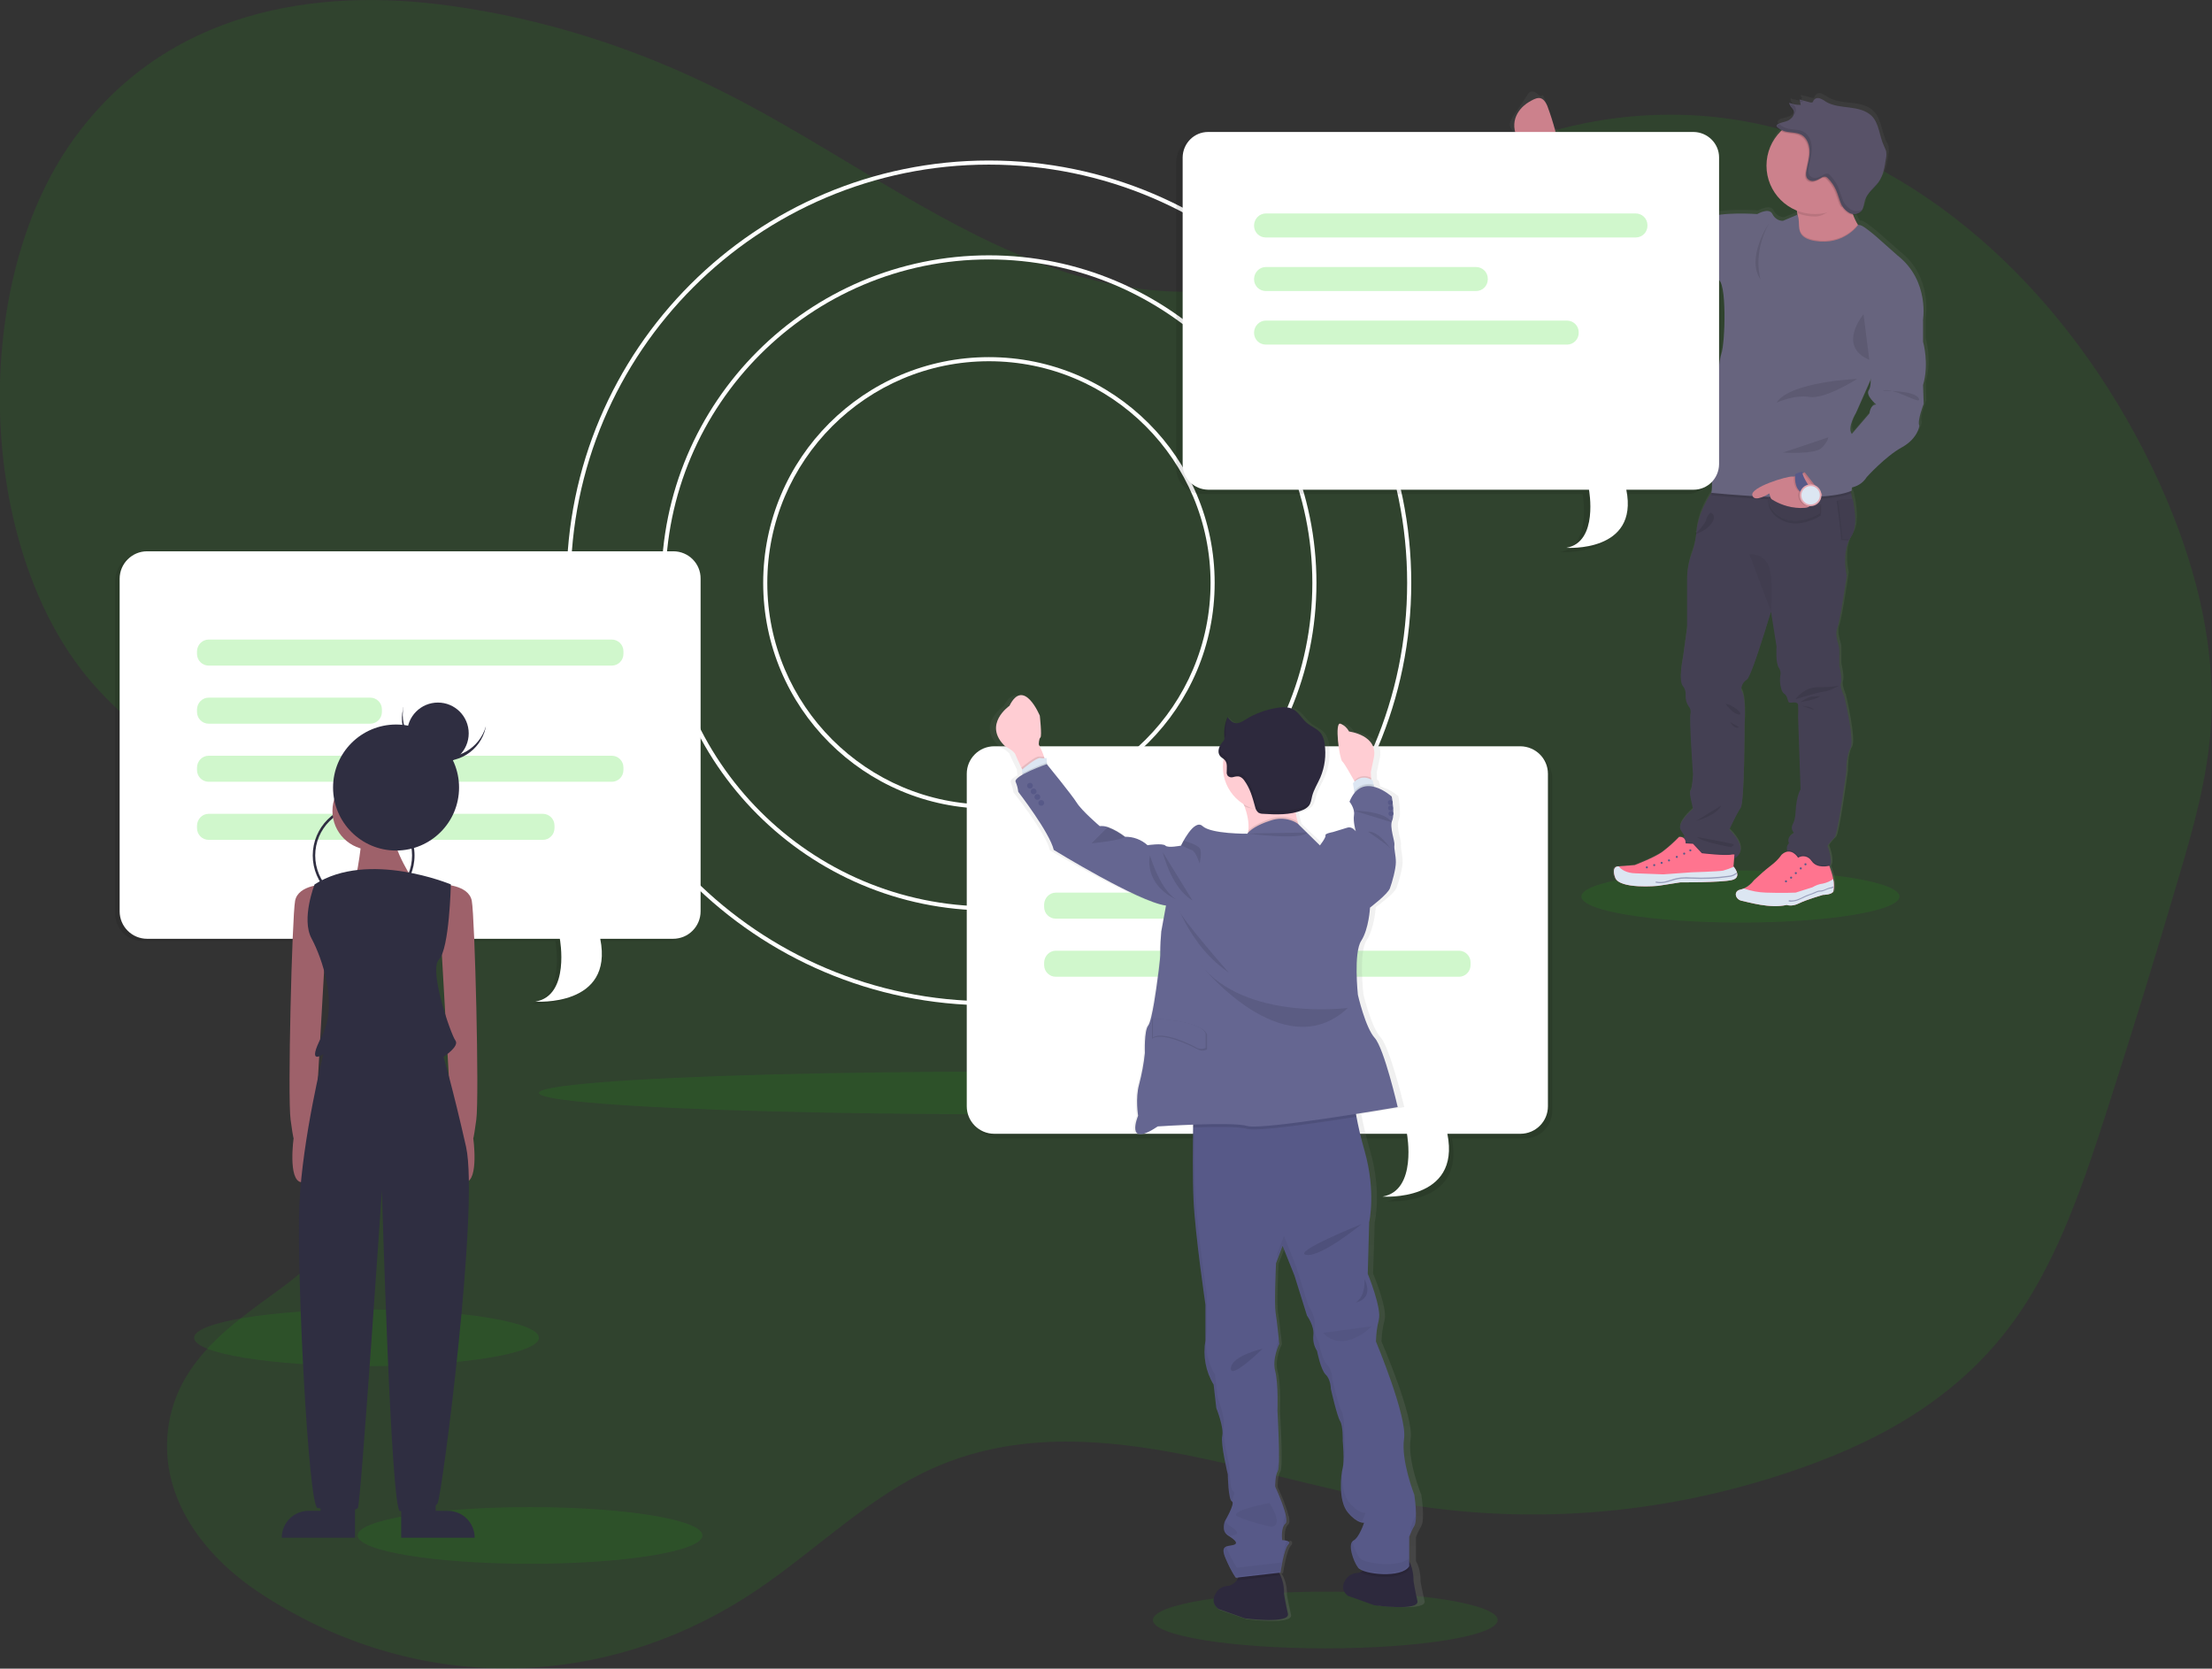 <?xml version="1.0" encoding="utf-8"?>
<!-- Generator: Adobe Illustrator 23.0.6, SVG Export Plug-In . SVG Version: 6.00 Build 0)  -->
<svg version="1.1" id="b163acb8-d7e3-44ae-95e8-546cddd31e63"
	 xmlns="http://www.w3.org/2000/svg" xmlns:xlink="http://www.w3.org/1999/xlink" x="0px" y="0px" viewBox="0 0 1077.9 813"
	 style="enable-background:new 0 0 1077.9 813;" xml:space="preserve">
<rect x="0" y="0" width="1077.9" height="813" fill="#333333" stroke="none"/>
<style type="text/css">
	.st0{opacity:0.1;fill:#14D900;enable-background:new    ;}
	.st1{fill:#FFFFFF;}
	.st2{opacity:0.1;}
	.st3{opacity:0.2;}
	.st4{fill:#14D900;}
	.st5{fill:url(#SVGID_1_);}
	.st6{fill:#CC818C;}
	.st7{fill:#444053;}
	.st8{opacity:0.1;enable-background:new    ;}
	.st9{opacity:5.000000e-02;enable-background:new    ;}
	.st10{fill:#FF748F;}
	.st11{fill:#575988;}
	.st12{fill:#DCE6F2;}
	.st13{opacity:0.5;fill:#575988;enable-background:new    ;}
	.st14{fill:#67647E;}
	.st15{fill:#585268;}
	.st16{fill:#E4AAB4;}
	.st17{fill:url(#SVGID_2_);}
	.st18{fill:#2D293D;}
	.st19{opacity:5.000000e-02;}
	.st20{fill:#FFCDD3;}
	.st21{fill:#656691;}
	.st22{fill:#2F2E41;}
	.st23{fill:#9E616A;}
</style>
<title>work chat</title>
<path class="st0" d="M663.8,111.3C617.5,150.6,557.6,148,505,127.6S404.2,70.8,352.9,45C310,23.3,264.9,9.1,219.3,2.8
	C154-6.3,81.1,4.8,35.6,68.2c-50.7,70.7-46.8,198.2,8,263c27.9,33,64.4,49.2,96.2,75s61.3,68.6,58.6,118.3
	c-2.5,46-31.7,81.4-61.9,103.5c-23.3,17.1-52.1,35.8-54.9,71.3c-2.7,34.3,21.4,61.2,44.5,76.5c75.3,49.9,168,49.4,243-1.3
	c26.7-18.1,51.3-42.1,79.3-56.2c73.7-37,154.8,0.2,232.8,13.9c66,11.5,133.7,5.5,198-17.5c38.6-13.8,77.4-35,104.5-74.4
	c19.6-28.4,31.8-64.3,43.2-99.8c12.2-37.8,23.9-76,35.2-114.4c6.8-23,13.4-46.5,15.2-71.2c3.2-44.7-10.2-88.9-28.3-126.6
	C1006,139,933.5,76,854.9,60s-161.7,15.2-222.6,83.6"/>
<ellipse class="st0" cx="489.6" cy="532.5" rx="227" ry="10.4"/>
<path class="st1" d="M481.9,489.8c-113.5,0-205.8-92.3-205.8-205.8S368.4,78.2,481.9,78.2S687.7,170.5,687.7,284
	S595.4,489.8,481.9,489.8z M481.9,80.2c-112.4,0-203.8,91.4-203.8,203.8s91.4,203.8,203.8,203.8S685.7,396.3,685.7,284
	S594.3,80.2,481.9,80.2z"/>
<path class="st1" d="M481.9,443.6c-88,0-159.6-71.6-159.6-159.6s71.6-159.6,159.6-159.6S641.5,196,641.5,284
	S569.9,443.6,481.9,443.6z M481.9,126.4c-86.9,0-157.6,70.7-157.6,157.6S395,441.6,481.9,441.6S639.5,370.9,639.5,284
	S568.8,126.4,481.9,126.4L481.9,126.4z"/>
<path class="st1" d="M481.9,394c-60.8,0-110-49.2-110-110s49.2-110,110-110s110,49.2,110,110C591.9,344.7,542.7,393.9,481.9,394z
	 M481.9,176c-59.6,0-108,48.4-108,108s48.4,108,108,108s108-48.4,108-108S541.6,176,481.9,176L481.9,176z"/>
<ellipse class="st0" cx="178.6" cy="651.8" rx="84" ry="13.8"/>
<g class="st2">
	<path d="M325.9,269.7H69.5c-7.4,0-13.4,6-13.4,13.4v162c0,7.4,6,13.4,13.4,13.4h201.1c0,0,5.2,27.7-11.9,30.6
		c0,0,38.3,2.8,31.6-30.6h35.5c7.4,0,13.4-6,13.4-13.4v-162C339.2,275.7,333.3,269.7,325.9,269.7z"/>
	<g class="st3">
		<path d="M99.5,312.7h196.4c3.1,0,5.7,2.5,5.7,5.7v1.3c0,3.1-2.5,5.7-5.7,5.7H99.5c-3.1,0-5.7-2.5-5.7-5.7v-1.3
			C93.8,315.3,96.4,312.7,99.5,312.7z"/>
		<path d="M99.5,369.3h196.4c3.1,0,5.7,2.5,5.7,5.7v1.3c0,3.1-2.5,5.7-5.7,5.7H99.5c-3.1,0-5.7-2.5-5.7-5.7V375
			C93.8,371.8,96.4,369.3,99.5,369.3z"/>
		<path d="M99.5,397.6h162.8c3.1,0,5.7,2.5,5.7,5.7v1.3c0,3.1-2.5,5.7-5.7,5.7H99.5c-3.1,0-5.7-2.5-5.7-5.7v-1.3
			C93.8,400.1,96.4,397.6,99.5,397.6z"/>
		<path d="M99.5,341h78.7c3.1,0,5.7,2.5,5.7,5.7v1.3c0,3.1-2.5,5.7-5.7,5.7H99.5c-3.1,0-5.7-2.5-5.7-5.7v-1.3
			C93.8,343.5,96.4,341,99.5,341z"/>
	</g>
</g>
<path class="st1" d="M328.1,268.6H71.7c-7.4,0-13.4,6-13.4,13.4v162c0,7.4,6,13.4,13.4,13.4h201.1c0,0,5.2,27.7-11.9,30.6
	c0,0,38.3,2.8,31.6-30.6H328c7.4,0,13.4-6,13.4-13.4V282C341.5,274.6,335.5,268.6,328.1,268.6z"/>
<g class="st3">
	<path class="st4" d="M101.7,311.6h196.4c3.1,0,5.7,2.5,5.7,5.7v1.3c0,3.1-2.5,5.7-5.7,5.7H101.7c-3.1,0-5.7-2.5-5.7-5.7v-1.3
		C96.1,314.1,98.6,311.6,101.7,311.6z"/>
	<path class="st4" d="M101.7,368.2h196.4c3.1,0,5.7,2.5,5.7,5.7v1.3c0,3.1-2.5,5.7-5.7,5.7H101.7c-3.1,0-5.7-2.5-5.7-5.7v-1.3
		C96.1,370.7,98.6,368.2,101.7,368.2z"/>
	<path class="st4" d="M101.7,396.5h162.8c3.1,0,5.7,2.5,5.7,5.7v1.3c0,3.1-2.5,5.7-5.7,5.7H101.7c-3.1,0-5.7-2.5-5.7-5.7v-1.3
		C96.1,399,98.6,396.5,101.7,396.5z"/>
	<path class="st4" d="M101.7,339.9h78.7c3.1,0,5.7,2.5,5.7,5.7v1.3c0,3.1-2.5,5.7-5.7,5.7h-78.7c-3.1,0-5.7-2.5-5.7-5.7v-1.3
		C96.1,342.4,98.6,339.9,101.7,339.9z"/>
</g>
<ellipse class="st0" cx="848.1" cy="436.8" rx="77.5" ry="12.7"/>
<linearGradient id="SVGID_1_" gradientUnits="userSpaceOnUse" x1="975.852" y1="70.673" x2="975.852" y2="-325.962" gradientTransform="matrix(1 0 0 1 -138.09 370.51)">
	<stop  offset="0" style="stop-color:#808080;stop-opacity:0.25"/>
	<stop  offset="0.54" style="stop-color:#808080;stop-opacity:0.12"/>
	<stop  offset="1" style="stop-color:#808080;stop-opacity:0.1"/>
</linearGradient>
<path class="st5" d="M938.4,186c3.2-10.6,0-21.3,0-21.3v-10c0,0,3.6-19.6-12.5-32.2l-10.7-9.4c0,0-6-5.1-7.7-5.5
	c-0.3-0.1-0.7-0.1-1-0.1l-0.3-0.2c-0.9-1.6-1.7-3.2-2.3-4.9c1.4,0.2,2.8-0.3,3.8-1.3c0.4-0.4,0.7-1,0.9-1.5l0,0
	c0.6-1.4,0.7-3.1,1.3-4.6c0.5-1.2,1.1-2.3,2-3.3c-0.1,0.2-0.2,0.4-0.3,0.5c1.5-1.9,3.5-3.5,4.9-5.5c0.3-0.4,0.5-0.8,0.8-1.2
	l-0.2,0.3c2-3.2,2.6-7,3.1-10.7c0.3-1.3,0.3-2.6,0.1-3.8c-0.3-0.8-0.6-1.7-1.1-2.4c-2.3-4.8-2.3-10.8-6-14.6c-2.8-2.9-7-3.8-11-4.2
	s-8.2-0.8-11.6-2.9c-1-0.7-2-1.3-3.1-1.7c-1.2-0.4-2.5,0.1-3.1,1.2c-0.1,0.3-0.2,0.6-0.4,0.8c-0.4,0.2-0.8,0.2-1.2,0.1l-5.3-1.4
	l0.1,0.3h-0.1l0.2,0.8c0.2,0,0.3,0,0.5,0.3l-0.8,1.3c-1.6,0-3.3-0.4-4.8-1c0,0.1,0,0.2,0,0.3h-0.1c-0.1,1.5,1.6,2.5,2.1,3.9
	c0.2,0.6,0.2,1.3,0,1.9c-0.2,0.6-0.6,1.1-1,1.5c-1.9,1.9-4.3,1.5-6.5,2.7c-0.4,0.2-0.7,0.5-0.8,0.9c-0.1,0.1-0.1,0.3-0.1,0.5
	c0.1,0.2,0.2,0.4,0.4,0.6c0.6,0.5,1.3,0.9,2.1,1.3l-0.6,0.6c-9.2,9.4-9.1,24.4,0.3,33.6c2.3,2.2,4.9,4,7.9,5.1
	c0.1,0.4,0.1,0.8,0.2,1.3v0.1l0.1,0.6l-7.2,3c-2.2,0-4.2-1.3-5.1-3.3c-1.7-3.4-7.5,0-7.5,0s-17.9-1.4-24.6,1.9
	c0,0-10.7-4.5-12.2-4.8s-3.8-1.5-4.8-1.2s-2.4-2-3.2-1.8s-1-1.5-3.5-2.1s-3.3,0.1-6-2.6s-24.7-13.3-24.7-13.3l-9.9-8.1l-10.5-8.4
	l-0.2,0.3c-0.1-0.3-0.1-0.5-0.2-0.8c-1-4.2-2.3-8.3-3.9-12.3c-0.7-1.6-1-3.7-1.9-2.6c-0.6,0.7-1.5-0.8-3-1.7
	c-1.1-0.8-2.7-0.5-3.5,0.6c-0.1,0.1-0.2,0.3-0.3,0.5l0,0c-8.2,12.9-11.2,13.8-6.4,18.5c4.2,4.2,7,7.9,10.5,9l0.4,0.1
	c-0.1,0-0.2,0-0.2,0l20,23.9c0,0,14.5,12.6,24.4,16.6s9.2,5.2,9.2,5.2s30.1,15.3,34.8,15s3.8,31.3,1.8,36.4s-5.1,41.9-5.1,41.9
	s-3,7.8,0.2,13.2c0,0,0.7,10.3,0.1,12.8c-2.8,4.2-6.7,11.4-7.3,18.8c0,0.4-0.1,0.8-0.1,1.1c-0.2,0.2-0.4,0.4-0.7,0.6
	c0,0,0.3-0.1,0.7-0.2c-0.3,3.1-1,6.1-2,9c-1.6,4.1-2.4,8.6-2.5,13v23.8l-2,14.7c0,0-2.4,11.2,0,13.8c1,1.3,1.5,2.9,1.3,4.6
	c-0.1,1.9,0.4,3.8,1.5,5.4c0.8,0.9,1.2,2.2,1,3.4c-0.8,2.6,1.2,30.1,1.2,30.1s-0.6,7.6-1.4,8s1.3,8.7,1.3,8.7s-8.1,6.8-6.1,10.4
	l2.1,3.2l-0.5,0.5l-0.3,0.3c-0.6-0.4-1.4-0.5-2.1-0.4c-2.6,2.6-5.3,5.1-8.2,7.3c-3.7,2.6-13.7,6.5-13.7,6.5l-7.9,0.6h-0.2
	c0,0-3.8-0.4-1.7,5.5s21,4,21,4l11-1.7c0,0,19.7,0.1,25.3-1.1c2.4-0.5,2.9-1.8,2.8-3.1l0,0l-0.1-0.1c-0.3-1.2-0.8-2.3-1.6-3.3
	c0-0.1-0.1-0.1-0.1-0.2l0.4-4c8.3-4.8-2.4-14.3-2.4-14.3s3.7-8,5.5-10.6s1.9-40.7,1.9-40.7s1-13.8-1.6-17c-0.1-2.1,1-4.1,2.8-5.2
	c1.9-1.3,7.5-18.8,11.9-33.3l2.8,17.1c0,0-0.6,8.2,1.2,10.6c0.7,0.9,0.9,2.1,0.7,3.2c-0.4,2.3-0.3,4.7,0.4,6.9
	c0.2,1,0.7,1.8,1.5,2.5c1.6,0.8,1.7,3.6,2.3,4.3s4.3-0.9,4.5,1.3c0.1,1.9,0.1,3.9,0,5.8l1.2,35.5c0,0-2,3-2.4,10.8
	c-0.2,3.4-0.8,5.3-1.5,6.4c-0.7,1.2-0.6,2.7,0.3,3.8l0.3,0.4l-1.5,1.1c-1.2,0.9-1.6,2.6-0.9,4c-1,0.9-1.3,2.2-0.9,3.5
	c0.1,0.2,0.2,0.4,0.3,0.6c-1.1,0.2-2.2,0.7-3,1.5c-1.5,2-3.3,3.8-5.3,5.3c-3,2.3-5.8,4.7-8.5,7.2c-1.3,1.7-3,3.1-4.9,4
	c-0.5,0.2-1,0.3-1.5,0.4c-4,0.8-2.7,5,0.5,5.6s13.9,3.9,22.2,2c0,0,2.5,1,6.1-0.8s11.8-4,11.8-4s4.5,0,5.1-1.8
	c0.2-0.6,0.2-1.2,0.3-1.8l0.1-0.1l-0.1-0.1c0-1.3-0.1-2.7-0.3-4c-0.1-0.7-0.2-1.3-0.4-1.8c-0.4-1.5-1.1-3.4-1.4-4.3
	c0.1-0.1,0.1-0.1,0.1-0.2c1.7-2.9-1.1-10-1.1-10c0.9-1.5,2.1-2.8,3.4-4c1.6-1.2,5.8-32.3,5.8-32.3s-0.2-8,2-11.6s-3-25.4-3-25.4
	s-2.2-5-1.4-6.8s-0.8-8.4-0.8-8.4v-7.9c0-0.9-0.2-1.9-0.5-2.8c-0.6-1.9-1.5-5.4-0.5-8c1.4-3.6,4.6-25.8,4.6-25.8s-2.5-9.8,1.2-17.5
	c0.3-0.6,0.6-1.2,1-1.8c2.7-4.3,1.9-11.9,0.6-18c-0.2-1-0.4-1.9-0.7-2.7c-0.1-0.4-0.2-0.7-0.3-1.1l0.4-0.2c0,0,0-0.6,0.1-1.6
	c3-0.6,5.6-2.4,7.3-5c0,0,9.2-10.3,17.3-14.7s8.7-10.6,8.7-10.6c-1.2-2.1,2.2-10.6,2.2-10.6L938.4,186z M911.9,199.8l-8.7,10.1
	c0,0,0,0,0-0.1c-2.3-3.1,2.1-10.2,2.1-10.2l7.2-16.1c-0.1,2.1-0.3,3.9-0.9,4.8c-2,2.7,3.6,7.2,3.6,7.2
	C912.2,195.4,911.9,199.8,911.9,199.8L911.9,199.8z"/>
<path class="st6" d="M758.7,67.5l-4.7,9.2c-1.5-0.1-3-0.4-4.4-0.9c-4.6-1.4-8.4-4.7-10.4-9c-4.2-9.4,2.8-15.4,6-17.2s6.3-3.8,8.8,2
	c1.5,4,2.8,8.1,3.9,12.2C758.3,66,758.7,67.5,758.7,67.5z"/>
<path class="st6" d="M909.6,115.5l-7.6,11.3c0,0-35.9,17.1-29-3c3-8.9,3.4-15.3,2.8-19.8v-0.1c-0.7-5.6-2.8-8-2.8-8
	s35-17.9,29.8-5.6c-1.1,2.5-1.5,5.3-1.2,8.1c0.4,4,1.7,7.8,3.8,11.2C906.5,111.6,908,113.6,909.6,115.5z"/>
<path class="st7" d="M898.7,339.3c0,0,5.2,21.6,3,25.2s-2,11.5-2,11.5s-4.2,31-5.8,32.1c-1.3,1.2-2.4,2.5-3.4,4c0,0,2.8,7,1.1,9.9
	c-0.3,0.4-0.7,0.8-1.1,1c-2.7,1.1-12.5-3.9-18.1-6.9c-0.7-0.4-1.2-1-1.5-1.8c-0.4-1.2-0.1-2.6,0.9-3.4c-0.7-1.4-0.3-3,0.9-4l1.5-1.1
	l-0.3-0.4c-0.9-1.1-1-2.6-0.3-3.8c0.6-1.1,1.3-3,1.4-6.3c0.4-7.7,2.4-10.7,2.4-10.7l-1.2-35.3c0.1-1.9,0.1-3.8,0-5.8
	c-0.2-2.2-3.9-0.7-4.5-1.3s-0.7-3.4-2.3-4.2c-0.7-0.6-1.2-1.5-1.4-2.4c-0.7-2.2-0.8-4.6-0.4-6.9c0.2-1.1-0.1-2.3-0.7-3.2
	c-1.8-2.4-1.2-10.5-1.2-10.5l-2.7-17c-4.4,14.4-9.9,31.8-11.7,33.1c-1.8,1.1-2.9,3.1-2.8,5.2c2.6,3.2,1.6,16.9,1.6,16.9
	s0,37.9-1.9,40.5s-5.5,10.5-5.5,10.5s10.6,9.5,2.3,14.2h-0.1c-8.5,4.8-26.2-8.5-26.2-8.5l1.8-1.8l0.5-0.5l-2-3.2
	c-2-3.6,6-10.3,6-10.3s-2.1-8.3-1.3-8.7s1.3-7.9,1.3-7.9s-2-27.4-1.2-29.9c0.2-1.2-0.1-2.5-0.9-3.4c-1.1-1.6-1.6-3.4-1.5-5.3
	c0.2-1.6-0.3-3.3-1.3-4.6c-2.4-2.6,0-13.7,0-13.7l2-14.7v-23.4c0-4.5,0.8-8.9,2.4-13.1c1.2-3.4,1.9-7,2.2-10.6
	c0.7-7.5,4.7-14.8,7.4-19c1.4-2.2,2.5-3.5,2.5-3.5l63.5-2.5c0,0,1,2.8,2,6.8c0.2,0.9,0.4,1.8,0.6,2.7c1.3,6.1,2.1,13.7-0.6,17.9
	c-0.4,0.6-0.7,1.2-1,1.8c-3.6,7.7-1.2,17.4-1.2,17.4s-3.2,22-4.6,25.6c-1,2.5-0.1,6.1,0.5,7.9c0.3,0.9,0.4,1.8,0.5,2.7v7.8
	c0,0,1.6,6.5,0.8,8.3S898.7,339.3,898.7,339.3z"/>
<path class="st8" d="M901.7,261.5c-0.4,0.6-0.7,1.2-1,1.8l-3.6-0.2c0.3-1.8-2.1-19.1-2.1-19.1l7.2-0.4
	C903.5,249.7,904.3,257.3,901.7,261.5z"/>
<path class="st7" d="M902.3,261c-0.4,0.6-0.7,1.2-1,1.8l-3.6-0.2c0.3-1.8-2.1-19.1-2.1-19.1l7.2-0.4
	C904.1,249.2,904.9,256.7,902.3,261z"/>
<path class="st9" d="M902.3,261c-0.4,0.6-0.7,1.2-1,1.8l-3.6-0.2c0.3-1.8-2.1-19.1-2.1-19.1l7.2-0.4
	C904.1,249.2,904.9,256.7,902.3,261z"/>
<path class="st8" d="M891.7,422c-0.3,0.4-0.7,0.8-1.1,1c-2.7,1.1-12.5-3.9-18.1-6.9c-0.7-0.4-1.2-1-1.5-1.8c3.2-0.6,5.3,3,5.3,3
	c2.2-1.4,5.1-0.7,6.5,1.5c0,0,0,0.1,0.1,0.1c2.7,4,8.6,2.3,8.6,2.3S891.6,421.5,891.7,422z"/>
<path class="st10" d="M893.4,434.2c-0.6,1.8-5.1,1.8-5.1,1.8s-8,2.3-11.6,4.1s-6,0.8-6,0.8c-8.2,1.9-18.7-1.4-21.9-2
	s-4.4-4.8-0.5-5.5c0.5-0.1,1-0.3,1.5-0.5c2-0.9,3.6-2.3,4.9-4c2.7-2.5,5.4-5,8.3-7.2c2-1.5,3.8-3.3,5.2-5.3c4.7-4.1,8,1.5,8,1.5
	c2.2-1.4,5.1-0.7,6.5,1.5c0,0,0,0.1,0.1,0.1c2.7,4,8.6,2.3,8.6,2.3s1,2.7,1.5,4.6c0.1,0.5,0.3,1.1,0.4,1.8
	C893.8,430.2,893.8,432.2,893.4,434.2z"/>
<circle class="st11" cx="879.8" cy="421.1" r="0.5"/>
<circle class="st11" cx="875.1" cy="425.4" r="0.5"/>
<circle class="st11" cx="870.3" cy="429.4" r="0.5"/>
<circle class="st11" cx="872.8" cy="427.6" r="0.5"/>
<circle class="st11" cx="877.5" cy="423.1" r="0.5"/>
<path class="st12" d="M893.4,434.2c-0.6,1.8-5.1,1.8-5.1,1.8s-8,2.3-11.6,4.1s-6,0.8-6,0.8c-8.2,1.9-18.7-1.4-21.9-2
	s-4.4-4.8-0.5-5.5c0.5-0.1,1-0.3,1.5-0.5c3.5,1.2,7.1,1.9,10.7,2c8.1,0.3,14.5,0,14.5,0l8.2-2.6c1.5-0.9,3.3-1.6,5.1-1.8
	c1.8-0.4,3.5-1.1,5-2.2C893.7,430.2,893.7,432.2,893.4,434.2z"/>
<path class="st13" d="M873,439.3c-0.5,0-0.9,0-1.4-0.1l0.1-0.6c1.7,0.3,3.4,0,4.9-0.7c0.7-0.3,1.5-0.6,2.2-1s1.7-0.8,2.6-1.1
	l0.8-0.3c0.5-0.1,0.9-0.3,1.3-0.5c0.3-0.1,0.5-0.2,0.7-0.3c0.6-0.3,1.2-0.5,1.8-0.7c0.3-0.1,0.7-0.1,1-0.1s0.6-0.1,0.9-0.1
	c0.6-0.1,1.2-0.4,1.7-0.6c0.6-0.3,1.2-0.5,1.8-0.7l0.4-0.1c0.5,0,0.9-0.2,1.3-0.5l0.4,0.4c-0.5,0.4-1,0.6-1.6,0.6l-0.4,0.1
	c-0.6,0.1-1.2,0.4-1.7,0.6c-0.6,0.3-1.2,0.5-1.8,0.7c-0.3,0.1-0.7,0.1-1,0.1s-0.6,0.1-0.9,0.1c-0.6,0.2-1.2,0.4-1.7,0.7l-0.8,0.3
	c-0.5,0.2-0.9,0.4-1.4,0.5l-0.8,0.3c-0.9,0.3-1.7,0.7-2.5,1.1s-1.5,0.7-2.2,1C875.7,438.9,874.4,439.2,873,439.3z"/>
<path class="st8" d="M874.9,340.7c0,0,4.1-6,11.2-5.9s10.1-0.8,10.1-0.8s-4.5,2.7-7.6,3S874.9,340.7,874.9,340.7z"/>
<path class="st8" d="M877.3,342.1c0,0,3.7-2.6,5.8-2.7s4-0.3,4-0.3c-1,0.7-2.1,1.2-3.3,1.6C882.1,341.2,877.3,342.1,877.3,342.1z"/>
<path class="st8" d="M878.1,343.9c0,0,5.6,0.5,5.7,1.9"/>
<path class="st8" d="M825.9,260.3c0.3,0,5.3-5.2,5.6-7.3c0.3-1.3,1.1-2.5,2.2-3.2c0,0,3.2,1.3,0.3,5.2
	C831.2,259,825.9,260.3,825.9,260.3z"/>
<path class="st8" d="M902.8,90.2c-1.1,2.7-2.2,2.9-1.9,5.5c-1.3,1.4-2.9,2.6-4.5,3.6c-3.5,2.1-7.4,6.2-11.8,6.2
	c-3,0-5.9-0.5-8.6-1.6c-0.7-5.6-2.8-8-2.8-8S907.9,77.9,902.8,90.2z"/>
<path class="st6" d="M908.1,80.7c0,13.1-10.6,23.6-23.7,23.6c-13.1,0-23.6-10.6-23.6-23.6S871.4,57,884.5,57
	C897.5,57,908.1,67.6,908.1,80.7C908.1,80.6,908.1,80.7,908.1,80.7z"/>
<path class="st8" d="M909.6,115.5l-7.6,11.3c0,0-35.9,17.1-29-3c3-8.9,3.4-15.3,2.8-19.8h0.1c0.4,1.5,0.7,3,0.7,4.6
	c0.1,3.1,0.2,7,7.8,8.3c12.8,2.1,19.6-5.8,20.8-7.4C906.5,111.6,908,113.6,909.6,115.5z"/>
<path class="st8" d="M758.7,67.5l-4.7,9.2c-1.5-0.1-3-0.4-4.4-0.9l-0.4-0.5c1.9,0.7,8.5-11.6,8.5-11.6l0.2,0.2
	C758.3,66,758.7,67.5,758.7,67.5z"/>
<path class="st8" d="M902.2,240.3c-15.3,6.6-68.3,1-68.3,1c0.2-0.6,0.3-1.1,0.3-1.7c1.4-2.2,2.5-3.5,2.5-3.5l63.5-2.5
	C900.1,233.6,901.2,236.4,902.2,240.3z"/>
<path class="st14" d="M875.9,104.6l-7.1,3c-2.2,0-4.1-1.3-5.1-3.3c-1.6-3.4-7.4,0-7.4,0s-17.7-1.3-24.3,1.9c0,0-10.6-4.5-12-4.8
	s-3.7-1.5-4.8-1.2s-2.4-1.9-3.1-1.8s-1-1.5-3.4-2.1s-3.3,0.1-6-2.5s-24.4-13.2-24.4-13.2l-9.8-8l-10.4-8.3c0,0-6.5,12.3-8.5,11.6
	l19.8,23.8c0,0,14.3,12.5,24.1,16.5s9.1,5.2,9.1,5.2s29.8,15.2,34.4,14.9s3.7,31.1,1.8,36.2s-5,41.6-5,41.6s-3,7.7,0.1,13.1
	c0,0,0.8,11,0,12.9c0,0,53.3,5.7,68.4-1c0,0,2.2-24.7,0-27.8s2.1-10.1,2.1-10.1l9.4-21.3l23.2-23.4c0,0,3.6-19.5-12.3-32l-10.6-9.4
	c0,0-5.9-5.1-7.6-5.4s-1.1,0-1.1,0s-6.9,10-21,7.7c-7.7-1.3-7.7-5.2-7.8-8.3C876.6,107.6,876.4,106,875.9,104.6z"/>
<path class="st8" d="M905,184.6c0,0-32.7,1.3-39.3,11.6c0,0,8.5-4,16.1-2.8S905,184.6,905,184.6z"/>
<path class="st8" d="M868.8,220.5c0,0,15.5,1,18.8-2.2s3.3-5.2,3.3-5.2L868.8,220.5z"/>
<path class="st8" d="M908.1,153.1c0,0-13.1,15.5,2.8,22.2L908.1,153.1z"/>
<path class="st8" d="M830.6,123.2c0,0,4.8,9.7,7.1,10.4L830.6,123.2z"/>
<path class="st8" d="M814.5,119c0,0,11.9,10.7,14.1,11.8C828.7,130.8,816.3,119,814.5,119z"/>
<path class="st8" d="M862,108.8c0,0-11.5,17.1-4,27.5C857.9,136.3,853.8,123.9,862,108.8z"/>
<path class="st6" d="M890.9,238.3l-3.5,3.3l-0.5,0.5l-4,3.8c-0.3,0.2-0.6,0.4-0.9,0.6c-16.5,11.8-19.8-6.1-19.8-6.1
	s-7.3,4.8-8.3,0.9s17-9.4,19.6-9.1c0.2,0,0.5,0,0.7,0c1.3-0.2,2.6-0.7,3.7-1.3c0.3-0.1,0.5-0.3,0.8-0.4c0.9-0.5,1.8-1.1,2.7-1.7
	L890.9,238.3z"/>
<path class="st8" d="M908.7,80.7c0,8.3-4.4,16.1-11.6,20.3c-0.3-0.6-0.6-1.1-0.9-1.7c-0.8-2-1.4-4.1-2.2-6.1c-1-2.2-2.3-4.1-4-5.8
	c-0.3-0.3-0.6-0.6-1-0.7c-0.8-0.1-1.6,0.1-2.2,0.6c-1,0.7-2.1,1.2-3.3,1.4c-1.2,0.3-2.5-0.1-3.3-1c-0.9-1.1-0.8-2.7-0.5-4.1
	c0.6-3.1,1.5-6.1,1.5-9.2s-1.2-6.5-3.9-8.1c-2.4-1.4-5.4-1-8-1.8c-0.4-0.1-0.8-0.3-1.2-0.4c9.1-9.4,24.1-9.5,33.5-0.4
	C906.2,68.2,908.7,74.3,908.7,80.7L908.7,80.7z"/>
<path class="st15" d="M866.5,60.4c-0.4,0.2-0.9,0.6-0.8,1.1c0.1,0.2,0.2,0.4,0.4,0.6c1.1,0.9,2.4,1.5,3.7,1.9
	c2.7,0.7,5.7,0.4,8.1,1.7c2.7,1.6,3.9,4.9,3.9,8.1s-1,6.2-1.5,9.2c-0.3,1.4-0.4,3,0.5,4.1c0.9,0.9,2.1,1.3,3.3,1s2.3-0.8,3.3-1.4
	c0.6-0.5,1.4-0.7,2.2-0.6c0.4,0.1,0.8,0.4,1.1,0.7c1.7,1.7,3,3.6,4,5.8c0.9,2,1.4,4.1,2.2,6.1c0.7,2,2.2,3.8,4,4.9
	c1.9,1.2,4.4,0.9,6-0.6c1.4-1.5,1.3-3.8,2-5.8c1.2-3.4,4.5-5.5,6.5-8.4c2.3-3.3,3-7.4,3.6-11.4c0.3-1.2,0.3-2.5,0.1-3.8
	c-0.3-0.8-0.6-1.6-1-2.4c-2.3-4.8-2.3-10.8-5.9-14.6c-2.8-2.8-6.9-3.7-10.9-4.2s-8.1-0.8-11.5-2.8c-0.9-0.7-2-1.3-3.1-1.7
	c-1.2-0.4-2.4,0.1-3,1.1c-0.1,0.3-0.2,0.6-0.4,0.8c-0.4,0.2-0.8,0.2-1.2,0.1l-5.2-1.4l0.6,2.6c-1.9,0.1-3.8-0.3-5.6-1
	c-0.1,1.5,1.6,2.5,2.1,3.8c0.4,1.3,0,2.7-1,3.6C871,59.6,868.7,59.2,866.5,60.4z"/>
<path class="st8" d="M845.3,415.8l-0.2,2.4H845c-8.5,4.8-26.2-8.5-26.2-8.5l1.8-1.8c0.6,0.7,0.9,1.6,0.8,2.5l3.6,0.2l4.3,4.7
	c0,0,11.7,1.4,14.8,0.6L845.3,415.8z"/>
<path class="st10" d="M843.8,428.8c-5.5,1.2-25,1.1-25,1.1l-10.9,1.7c0,0-18.7,1.8-20.8-4s1.6-5.5,1.6-5.5h0.1l7.8-0.6
	c0,0,9.9-3.8,13.5-6.5c2.9-2.2,5.6-4.6,8.1-7.2c0,0,3.3-0.6,3.2,3.1l3.6,0.2l4.3,4.6c0,0,11.7,1.4,14.8,0.6h1.1l-0.5,5.8l0.1,0.2
	C845.7,423.3,848.8,427.7,843.8,428.8z"/>
<circle class="st11" cx="823.7" cy="414.3" r="0.5"/>
<circle class="st11" cx="809.7" cy="420.4" r="0.5"/>
<circle class="st11" cx="802.5" cy="422.6" r="0.5"/>
<circle class="st11" cx="813.3" cy="419.2" r="0.5"/>
<circle class="st11" cx="806.1" cy="421.5" r="0.5"/>
<circle class="st11" cx="817.1" cy="417.5" r="0.5"/>
<circle class="st11" cx="820.7" cy="415.9" r="0.5"/>
<path class="st12" d="M843.8,428.8c-5.5,1.2-25,1.1-25,1.1l-10.9,1.7c0,0-18.7,1.8-20.8-4s1.6-5.5,1.6-5.5h0.1
	c1.2,1.5,3.6,3.3,8.3,3.4l13.4,0.5l13.9-1c0,0,13-0.4,15.2-0.8c1.8-0.5,3.5-1.1,5.2-1.9C845.7,423.3,848.8,427.7,843.8,428.8z"/>
<path class="st13" d="M808.9,430.3c-0.7,0-1.5-0.1-2.2-0.3l0.2-0.5c1.8,0.4,3.7,0.3,5.5-0.3c0.7-0.2,1.3-0.4,2-0.6
	c3.1-1.1,6.4-1.4,9.7-1.1h0.4c6,0.3,11.9,0,17.8-0.8c1.4-0.1,2.7-0.6,3.8-1.5l0.4,0.4c-1.2,1-2.6,1.6-4.2,1.7c-6,0.9-12,1.1-18,0.8
	h-0.4c-2-0.1-4-0.1-5.9,0.2c-1.2,0.2-2.4,0.5-3.5,0.9c-0.7,0.2-1.3,0.4-2,0.6C811.4,430.1,810.2,430.3,808.9,430.3z"/>
<path class="st8" d="M890.9,238.3l-3.5,3.3l-8.7-11.1c0.9-0.5,1.8-1.1,2.7-1.7L890.9,238.3z"/>
<path class="st14" d="M930.3,147l6.8,9.5v10c0,0,3.1,10.6,0,21.1l0.3,9.2c0,0-3.3,8.5-2.1,10.6c0,0-0.6,6.2-8.6,10.6
	s-17.1,14.5-17.1,14.5s-3.4,6.5-12.6,5.1l-8.8,3.7l-10.1-12.9l13.7-7.4c0,0,4.8-6.4,7.6-6.1l11.6-13.5c0,0,0.3-4.3,3.3-4.3
	c0,0-5.5-4.5-3.6-7.1s0.3-14.6,0.3-14.6L930.3,147z"/>
<path class="st8" d="M917.5,190.4c0,0,15.6-0.3,17.5,3.7S922.3,188.2,917.5,190.4z"/>
<path class="st8" d="M886.9,241.3c0,0.3,0,0.5-0.1,0.8c-0.4,2.5-2.4,4.3-4.9,4.5h-0.3c-2.9,0-5.3-2.4-5.3-5.3c0-0.6,0.1-1.2,0.3-1.7
	c-2.5-2-2.6-5.6-2.5-7.4c1.3-0.2,2.6-0.7,3.7-1.3c0.6,1.9,1.5,3.6,2.6,5.3c0.4-0.1,0.8-0.2,1.2-0.1
	C884.6,236.1,886.9,238.4,886.9,241.3L886.9,241.3z"/>
<path class="st11" d="M878.3,229.8c0,0-3.5,0.8-3.5,1.4s-0.8,6.5,3.1,8.8s3.5-3.3,3.5-3.3S878,231.6,878.3,229.8z"/>
<circle class="st16" cx="882.3" cy="241.3" r="5.3"/>
<circle class="st12" cx="882.3" cy="241.3" r="4.5"/>
<path class="st8" d="M861.8,243.3c0,0,11.1,9.2,25.4,3.4v4.5c0,0-9.5,6.5-18.2,2.6C860.4,249.8,861.8,243.3,861.8,243.3z"/>
<path class="st8" d="M861.8,242.2c0,0,11.1,9.2,25.4,3.4v4.5c0,0-9.5,6.5-18.2,2.6C860.4,248.6,861.8,242.2,861.8,242.2z"/>
<path class="st7" d="M861.8,242.2c0,0,11.1,9.2,25.4,3.4v4.5c0,0-9.5,6.5-18.2,2.6C860.4,248.6,861.8,242.2,861.8,242.2z"/>
<path class="st9" d="M862.1,242.2c0,0,11.1,9.2,25.4,3.4v4.5c0,0-9.5,6.5-18.1,2.6C860.7,248.7,862.1,242.2,862.1,242.2z"/>
<path class="st8" d="M826.9,407.8c0,0,14.9,2.7,17.1,3.3s-0.6,1.6-0.6,1.6S829.8,410.4,826.9,407.8z"/>
<path class="st8" d="M826.5,400c0.2,0,10.1-2.8,12.2-7.5"/>
<path class="st8" d="M840.9,343c0,0,4,5.3,6.6,5.1S843.3,342.8,840.9,343z"/>
<path class="st8" d="M843.2,351.8c0,0,1.7,3.7,4.2,2.5"/>
<path class="st9" d="M852.5,270.1l10.5,27.8c0,0,1.5-17.9-1.7-23.3C859.6,271.5,856.1,269.7,852.5,270.1z"/>
<g class="st2">
	<path d="M878.5,49.6l-0.1-0.4l-1.7-0.4l0.2,0.8C877.4,49.7,878,49.7,878.5,49.6z"/>
	<path d="M873.8,56.3l0.2-0.2c1-0.9,1.4-2.3,1-3.6c-0.2-0.5-0.5-0.9-0.8-1.3c-0.8-0.2-1.7-0.4-2.5-0.7c-0.1,1.5,1.6,2.4,2.1,3.8
		C874.1,55,874.1,55.7,873.8,56.3z"/>
	<path d="M901.9,102.1c-1.8-1.2-3.3-2.9-4-4.9c-0.8-2-1.4-4.1-2.2-6.1c-1-2.2-2.3-4.1-4-5.8c-0.3-0.3-0.6-0.6-1-0.7
		c-0.8-0.1-1.6,0.1-2.2,0.6c-1,0.7-2.1,1.2-3.3,1.4c-1.2,0.3-2.5-0.1-3.3-1c-0.9-1.1-0.8-2.7-0.5-4.1c0.6-3.1,1.5-6.1,1.5-9.2
		s-1.2-6.5-3.9-8c-2.4-1.4-5.4-1-8-1.7c-1.4-0.4-2.6-1-3.7-1.9l-0.2-0.2c-0.2,0.1-0.4,0.2-0.7,0.3c-0.4,0.2-0.9,0.6-0.8,1.1
		c0.1,0.2,0.2,0.4,0.4,0.6c1.1,0.9,2.4,1.5,3.7,1.9c2.7,0.7,5.7,0.4,8,1.8c2.7,1.5,3.9,4.9,3.9,8s-1,6.2-1.5,9.2
		c-0.3,1.4-0.4,3,0.5,4.1c0.9,0.9,2.1,1.3,3.3,1s2.3-0.8,3.3-1.4c0.6-0.5,1.4-0.7,2.2-0.6c0.4,0.2,0.7,0.4,1,0.7
		c1.7,1.7,3,3.6,4,5.8c0.9,2,1.4,4.1,2.2,6.1c0.7,2.1,2.1,3.8,4,5c1.9,1,4.5,1,6-0.6c0.4-0.4,0.7-0.9,0.9-1.5
		C906,103,903.7,103.1,901.9,102.1z"/>
	<path d="M910.5,94.5c1.5-1.9,3.4-3.5,4.8-5.5c0.3-0.4,0.5-0.8,0.8-1.2C914.3,90.1,911.8,92,910.5,94.5z"/>
</g>
<g class="st2">
	<path d="M822.2,66.4H585.6c-6.8,0-12.3,5.5-12.4,12.4v149.5c0,6.8,5.5,12.3,12.4,12.4h185.6c0,0,4.8,25.5-11,28.3
		c0,0,35.4,2.5,29.2-28.3h32.8c6.8,0,12.3-5.5,12.4-12.4V78.8C834.6,72,829,66.4,822.2,66.4z"/>
	<g class="st3">
		<path d="M613.8,106.1h180.3c3.1,0,5.7,2.5,5.7,5.7v0.3c0,3.1-2.5,5.7-5.7,5.7H613.8c-3.1,0-5.7-2.5-5.7-5.7v-0.3
			C608.1,108.6,610.6,106.1,613.8,106.1z"/>
		<path d="M613.8,158.3h146.8c3.1,0,5.7,2.5,5.7,5.7v0.3c0,3.1-2.5,5.7-5.7,5.7H613.8c-3.1,0-5.7-2.5-5.7-5.7V164
			C608.1,160.8,610.6,158.3,613.8,158.3z"/>
		<path d="M613.8,132.2h102.5c3.1,0,5.7,2.5,5.7,5.7v0.3c0,3.1-2.5,5.7-5.7,5.7H613.8c-3.1,0-5.7-2.5-5.7-5.7v-0.3
			C608.1,134.7,610.6,132.2,613.8,132.2z"/>
	</g>
</g>
<path class="st1" d="M825.3,64.3H588.7c-6.8,0-12.3,5.5-12.4,12.4v149.5c0,6.8,5.5,12.3,12.4,12.4h185.6c0,0,4.8,25.5-11,28.3
	c0,0,35.4,2.5,29.2-28.3h32.8c6.8,0,12.3-5.5,12.4-12.4V76.7C837.7,69.9,832.1,64.4,825.3,64.3z"/>
<g class="st3">
	<path class="st4" d="M616.8,104h180.3c3.1,0,5.7,2.5,5.7,5.7v0.3c0,3.1-2.5,5.7-5.7,5.7H616.8c-3.1,0-5.7-2.5-5.7-5.7v-0.3
		C611.2,106.6,613.7,104,616.8,104z"/>
	<path class="st4" d="M616.8,156.2h146.8c3.1,0,5.7,2.5,5.7,5.7v0.3c0,3.1-2.5,5.7-5.7,5.7H616.8c-3.1,0-5.7-2.5-5.7-5.7v-0.3
		C611.2,158.8,613.7,156.2,616.8,156.2z"/>
	<path class="st4" d="M616.8,130.1h102.5c3.1,0,5.7,2.5,5.7,5.7v0.3c0,3.1-2.5,5.7-5.7,5.7H616.8c-3.1,0-5.7-2.5-5.7-5.7v-0.3
		C611.2,132.7,613.7,130.1,616.8,130.1z"/>
</g>
<ellipse class="st0" cx="645.8" cy="789.3" rx="84" ry="13.8"/>
<ellipse class="st0" cx="258.3" cy="748.1" rx="84" ry="13.8"/>
<g class="st2">
	<path d="M743.1,365.9H486.7c-7.4,0-13.4,6-13.4,13.4v162c0,7.4,6,13.4,13.4,13.4h201.1c0,0,5.2,27.7-11.9,30.6
		c0,0,38.3,2.8,31.6-30.6H743c7.4,0,13.4-6,13.4-13.4v-162C756.5,371.9,750.5,365.9,743.1,365.9z"/>
	<g class="st3">
		<path d="M516.8,465.5h196.4c3.1,0,5.7,2.5,5.7,5.7v1.3c0,3.1-2.5,5.7-5.7,5.7H516.8c-3.1,0-5.7-2.5-5.7-5.7v-1.3
			C511.1,468,513.6,465.5,516.8,465.5z"/>
		<path d="M516.8,437.2h78.7c3.1,0,5.7,2.5,5.7,5.7v1.3c0,3.1-2.5,5.7-5.7,5.7h-78.7c-3.1,0-5.7-2.5-5.7-5.7v-1.3
			C511.1,439.7,513.6,437.2,516.8,437.2z"/>
	</g>
</g>
<path class="st1" d="M740.9,363.6H484.5c-7.4,0-13.4,6-13.4,13.4v162c0,7.4,6,13.4,13.4,13.4h201.1c0,0,5.2,27.7-11.9,30.6
	c0,0,38.3,2.8,31.6-30.6h35.6c7.4,0,13.4-6,13.4-13.4V377C754.3,369.6,748.3,363.7,740.9,363.6z"/>
<g class="st3">
	<path class="st4" d="M514.5,463.2h196.4c3.1,0,5.7,2.5,5.7,5.7v1.3c0,3.1-2.5,5.7-5.7,5.7H514.5c-3.1,0-5.7-2.5-5.7-5.7v-1.3
		C508.9,465.8,511.4,463.2,514.5,463.2z"/>
	<path class="st4" d="M514.5,434.9h78.7c3.1,0,5.7,2.5,5.7,5.7v1.3c0,3.1-2.5,5.7-5.7,5.7h-78.7c-3.1,0-5.7-2.5-5.7-5.7v-1.3
		C508.9,437.5,511.4,434.9,514.5,434.9z"/>
</g>
<linearGradient id="SVGID_2_" gradientUnits="userSpaceOnUse" x1="649.334" y1="419.251" x2="649.334" y2="-31.736" gradientTransform="matrix(1 0 0 1 -61.06 370.51)">
	<stop  offset="0" style="stop-color:#808080;stop-opacity:0.25"/>
	<stop  offset="0.54" style="stop-color:#808080;stop-opacity:0.12"/>
	<stop  offset="1" style="stop-color:#808080;stop-opacity:0.1"/>
</linearGradient>
<path class="st17" d="M694.2,780c-1.2-5.1-2-9.6-2-9.6s0.3-5.6-2.2-9.8v-1.4l0,0v-10.3c0.7-1.9,1.6-3.7,2.6-5.4
	c1.9-3.3,0-15.2,0-15.2s-6.9-16.8-5.2-27.4s-14.2-47.3-14.2-47.3c0.1-3.5,0.6-7,1.5-10.5c0.2-0.7,0.2-1.5,0.2-2.2c0-0.1,0-0.2,0-0.3
	v0.1c-0.2-7-5.8-20.2-5.8-20.2l0.8-25.1c0,0,3.5-14.8-2.2-34.6c-2-6.9-3.3-12.5-4.1-16.7c-0.1-0.5-0.2-1-0.3-1.4
	c11.9-1.8,21-3.3,21-3.3s-6.9-28.9-11.5-33.9s-8.4-21-8.4-21s-2.4-20.4,1.5-26.3s4.5-16.2,4.5-16.2s9-6.5,10.1-9.4s3-9.4,3-12.8
	s-1.1-6.5-0.8-8.3s-2.6-8.7-1.1-11.9c0.4-1,0.6-2.1,0.6-3.1v-0.1l0,0c0-2.8-0.3-5.7-0.8-8.5c-2.6-2.2-5.6-3.8-8.8-4.7l-0.2-0.8
	l-0.5-2c-0.3-0.2-0.6-0.4-0.9-0.5v-0.7l-0.1-2.9l1.4-6.6c2.8-11.5-12.5-13.2-12.5-13.2c-0.9-1.8-2.5-3.1-4.3-3.8
	c-3.1-1.1-0.5,17.2,0.9,18.4c1.1,0.9,4.4,6.6,6,9.4l0,0l0.3,0.5c-0.3,0.2-0.5,0.5-0.7,0.7l0.6,4l0.1,0.6c-1,1.3-1.8,2.7-2.4,4.2
	c0,0,2.8,3.1,2.2,6.5s0.8,7.7,0.9,7.9c-0.2-0.2-2.1-2.3-4.1-1.8s-7.5,2.2-7.5,2.2s-4.1,0.7-3.7,1.6s-2.8,4.9-2.8,4.9l-11-10.4
	c-0.1-0.3-0.2-0.6-0.3-1c-0.5-1.5-0.8-3-1-4.6c1.2-0.3,2.4-0.7,3.5-1.1s2.2-1.1,3-2c1.1-1.3,1.3-3.1,1.8-4.8
	c0.9-3.2,2.8-6.1,4.1-9.1c2.3-5.1,3-10.8,2.2-16.4c-0.2-1.7-0.8-3.4-1.7-4.8c-1.8-2.5-5.1-3.5-7.4-5.5s-3.9-5-6.7-6.5
	c-2.5-1.3-5.5-1.2-8.4-0.7c-5.5,0.9-10.8,2.8-15.6,5.7c-1.6,1-3.4,2-5.2,1.7c-1.6-0.3-2.7-1.6-3.8-2.8v-0.1l-0.1-0.1
	c-1.1,2.6-1.7,5.4-1.6,8.2c0,0.4,0,0.9,0,1.3v0.5c0,0.1,0,0.3,0,0.4l0,0c0,0.2,0,0.4-0.1,0.6c-0.2,0.6-0.6,1.1-1,1.5
	c-0.3,0.4-0.6,0.8-0.9,1.2c0-0.2,0.1-0.3,0.2-0.5c-0.7,1-1.1,2.2-1.1,3.5c-0.1,0.9,0.2,1.8,0.8,2.5c0.6,0.5,1.2,1,1.8,1.5
	c-1.6,8.7,2.4,17.4,10,21.8c0.1,0.3,0.3,0.6,0.4,1c1.4,3.7,2.5,8,2,12c0,0.3-0.1,0.6-0.1,0.9s-0.3,0.3-0.4,0.5l0,0
	c0,0-18.2,0.2-22.5-3.7s-10.8,9.5-10.8,9.5s-6.5,1.3-7.8,0s-9-0.2-9-0.2c-3.1-2.8-7.2-4.2-11.3-4.1c-2.5-1.9-5.4-3.5-8.3-4.6l0,0
	l-0.2-0.1l0,0c-1.3-0.5-2.7-0.7-4.1-0.5c0,0-9-7.4-11.6-11.4s-15-18.7-15.1-18.8v-0.7l-0.1-2.1c-0.4,0.1-0.7,0.1-1.1,0.1
	c-0.1-0.2-0.2-0.5-0.3-0.7c-0.7-2.1-1.6-4.1-2.6-6.1c0,0,0-2.7,0.8-3.4s-0.3-10.6-0.3-10.6s-8.1-18.9-15.3-4.8
	c0,0-13.7,9.1-2.2,19.7c0,0,4.6,2.2,5.2,4c0.4,1.1,2,4.3,3,6.4l0.5,1l-0.1,0.1l0.2,1.8l0.1,0.7c-2.2,1.2-3.6,2.4-3.3,3.4
	c0.6,1.6,1.1,3.2,1.3,4.9c0,0,15.8,19.8,17.8,28.3c0,0,42.5,25.3,56.5,27l-2.4,12.6c-0.4,3.4-0.5,6.8-0.6,10.3
	c0.2,2.7-1.7,15-1.7,15s-2.4,18-4.5,20.6s-1.6,13.3-1.6,13.3c-0.5,5.2-1.4,10.3-2.8,15.3c-2,6.9-0.6,15.3-0.6,15.3
	s-7.1,16.2,9.9,5.2c0,0,8.3-0.5,17.9-0.8c0,0.3,0,0.6,0,1c0,1.2,0,2.6-0.1,4c-0.1,9.3-0.2,22.1,0.2,31.8c0.8,17.1,6,51,6,51v17
	c-0.3,1.6-0.5,3.2-0.5,4.9c-0.1,6,1.5,11.9,4.6,17.1l1.3,11.4c0,0,3.1,7.5,3.1,12c0,0.4-0.1,0.7-0.1,1.1c-0.1,0.6-0.2,1.2-0.2,1.7
	c-0.2,5.2,2.9,17.5,2.9,17.5s0.2,12.5,2,13.2c1.6,0.6-2.1,7.2-3.2,9.1c0-0.1,0-0.2-0.1-0.4l-0.2,0.4c-0.4,1-0.6,2.1-0.6,3.1
	c-0.2,1.7,0.6,3.4,2.1,4.4c3.5,2.2,5.4,4,2.4,4.7c-1.1,0.2-2.2,0.4-3.3,0.7l-0.2-0.4c-0.9,0.4-1.4,1.3-1.2,2.2
	c0,1.5,0.4,2.9,1.1,4.2c3,6.7,5,9.2,5,9.2l1.4-0.2c-0.2,0.5-0.5,1.1-0.8,1.5c-0.5,0.8-1.3,1.4-2.1,1.9s-1.6,0.8-2.5,0.9
	c-2,0.1-4,1-5.3,2.6c-1.9,2.4-3,5.7,0.7,8.6l13.3,4.6c0,0,22.9,3,21.7-2.2s-2-9.7-2-9.7c0.1-3.1-0.5-6.3-1.9-9.1
	c-0.2-0.5-0.5-0.9-0.8-1.3l0.8-0.1c0,0,1.7-11.4,3.9-13.5c0.5-0.5,0.6-0.9,0.5-1.2c0.2-0.6-0.3-1-1.1-1.2l-0.2,0.5
	c-0.7-0.2-1.5-0.2-2.2-0.3c0,0-0.7-6,1.7-8.1c0.4-0.5,0.6-1.1,0.5-1.8c0-0.8-0.1-1.6-0.3-2.4l-0.1,0.1c-1.2-5.4-5.3-14-5.3-14
	s-0.2-5.4,1.3-7.6s-0.2-29.4-0.2-29.4s0.6-13.2-1.1-19.3s2-13.3,2-13.3s0-0.2,0-0.4v-0.1c0,0-0.1-0.8-0.2-2.1v0.1
	c-0.4-3.5-1.1-9.8-1.6-12.7c-0.8-4.2,0.2-24,0.2-24l3.4-8.5l6,14.6l6.3,19.5c0,0,3.1,4.1,3.2,8.3c0,0.2,0,0.4,0,0.6
	c0,0.4-0.1,0.9-0.1,1.3c-0.1,2.5,0.6,4.9,1.9,6.9c0,0,1.7,9.2,4.3,11.5s2.6,6.8,2.6,6.8s3.2,13.3,4.7,15.7c1.3,2,1.3,7.4,1.3,9.1
	l0,0c0,0.3,0,0.5,0,0.5s0.4,4.8,0.4,8.8c0,0.5,0,1,0,1.4v-0.1c0,1.1-0.1,2.2-0.4,3.3c0,0,0,0.1-0.1,0.2l0.1-0.7
	c-0.7,2.7-1,5.5-1,8.3c-0.1,4.8,0.6,10.5,3.5,13.8c5,5.8,8.2,5.1,8.2,5.1s-2.4,7.2-5.4,8.7c-0.1,0.1-0.2,0.1-0.3,0.2
	c0-0.1-0.1-0.3-0.1-0.4c-0.7,0.7-1,1.7-0.9,2.7c-0.2,3.2,1.8,8.3,3.7,10.7c0.7,0.7,1.6,1.2,2.5,1.5l-0.5,0.3c-0.3,0.2-0.7,0.3-1,0.5
	c-0.5,0.2-1,0.3-1.5,0.4c-2,0.1-4,1-5.3,2.6c-1.9,2.4-3,5.7,0.7,8.5l13.3,4.6C672.6,782.2,695.4,785.1,694.2,780z"/>
<path class="st18" d="M606.6,788.5l-12.9-4.6c-3.6-2.9-2.4-6.2-0.6-8.6c1.3-1.6,3.1-2.5,5.1-2.6c0.9-0.1,1.7-0.4,2.5-0.9
	s1.5-1.1,2-1.9c0.9-1.5,1.5-3.2,1.5-5c0,0,14.2-4.2,18,0c0.7,0.8,1.3,1.6,1.7,2.5c1.3,2.9,1.9,6,1.8,9.1c0,0,0.7,4.5,1.9,9.7
	S606.6,788.5,606.6,788.5z"/>
<path class="st18" d="M669.7,782.1l-12.9-4.6c-3.6-2.9-2.4-6.2-0.6-8.5c1.2-1.6,3.1-2.5,5.1-2.6c0.5,0,1-0.2,1.5-0.4
	c0.3-0.1,0.7-0.3,1-0.5c3.6-2,3.5-6.8,3.5-6.8s14.2-4.2,18,0c0.5,0.6,1,1.2,1.3,1.8c2.4,4.2,2.2,9.8,2.2,9.8s0.7,4.5,1.9,9.7
	S669.7,782.1,669.7,782.1z"/>
<path class="st8" d="M622.2,765c0.7,0.8,1.3,1.6,1.7,2.5l0,0l-21.2,2.5c0.9-1.5,1.5-3.2,1.5-5C604.1,765,618.3,760.9,622.2,765z"/>
<path class="st8" d="M686.7,760.5v4c-3.3,5.4-19.3,4.3-23.9,1.5c0.3-0.1,0.7-0.3,1-0.5c3.6-2,3.5-6.8,3.5-6.8s14.2-4.2,18,0
	C685.8,759.2,686.3,759.9,686.7,760.5z"/>
<path class="st11" d="M689.2,743.4c-1,1.7-1.8,3.5-2.5,5.4v14.3c-3.6,6-22.4,4-24.9,0.7s-5.2-11.7-2.3-13.2s5.2-8.7,5.2-8.7
	s-3.1,0.7-7.9-5s-3.4-18.6-2.5-21.7s0-13.3,0-13.3s0.2-7.2-1.3-9.6s-4.5-15.7-4.5-15.7s0-4.5-2.5-6.9s-4.2-11.5-4.2-11.5
	c-1.5-2.3-2.1-5-1.8-7.8c0.5-4.5-3.1-9.4-3.1-9.4l-6.1-19.5L625,607l-3.2,8.5c0,0-0.9,19.8-0.2,24s1.8,15.2,1.8,15.2
	s-3.6,7.2-2,13.3s1.1,19.3,1.1,19.3s1.6,27.2,0.2,29.4s-1.3,7.6-1.3,7.6s7.4,15.9,5,18s-1.6,8.1-1.6,8.1s5,0,2.9,2.2
	s-3.7,13.6-3.7,13.6l-21.8,2.5c0,0-2-2.5-4.9-9.2s0.5-6,3.5-6.7s1.1-2.5-2.4-4.7s-1.5-7-1.5-7s5.2-8.8,3.4-9.6s-2-13.2-2-13.2
	s-3.6-14.8-2.7-18.8s-2.9-13.5-2.9-13.5l-1.3-11.4c-3.9-6.4-5.3-14.1-4-21.5v-17.5c0,0-5-33.9-5.8-51c-0.5-11-0.3-26-0.2-35.3
	c0.1-5.2,0.2-8.7,0.2-8.7l78-8.1c0.1,3.9,0.6,7.8,1.4,11.6c0.8,4.3,2,9.8,4,16.8c5.6,19.8,2.2,34.6,2.2,34.6l-0.7,25.1
	c0,0,6.9,16.8,5.4,22.5c-0.9,3.4-1.3,6.9-1.4,10.5c0,0,15.3,36.6,13.7,47.3s5,27.4,5,27.4S691,740.2,689.2,743.4z"/>
<path class="st9" d="M644.7,649.4l23.7-3.2C668.4,646.3,654.9,660,644.7,649.4z"/>
<path class="st8" d="M664.9,623.1c0,0,0.8,8.4-4.3,11.5C660.6,634.6,669.8,633.2,664.9,623.1z"/>
<path class="st8" d="M663.5,596.4c0,0-19.8,16.3-27,15S663.5,596.4,663.5,596.4z"/>
<path class="st8" d="M615.3,657.1c0,0-15.1,3.4-15.5,9.5S615.3,657.1,615.3,657.1z"/>
<path class="st9" d="M618.6,732.3c0,0-21.3,4-15.2,6.7s16,4.9,16,4.9S626.1,744.2,618.6,732.3z"/>
<g class="st19">
	<path d="M599,743.3c-1.1-0.7-1.8-1.8-1.9-3.1l-0.2,0.4c0,0-2,4.9,1.4,7c0.4,0.3,0.8,0.5,1.1,0.7c0.6-0.1,1.3-0.2,2-0.4
		C604.3,747.2,602.5,745.4,599,743.3z"/>
	<path d="M626.4,741.8c0.6-0.5,0.6-1.9,0.2-3.7c-0.9,1.6-1.3,3.4-1.2,5.2C625.7,742.8,626,742.3,626.4,741.8z"/>
	<path d="M623.2,652.1c-0.8,2.1-1.3,4.4-1.4,6.6c0.4-1.6,1-3.1,1.7-4.6C623.4,654.2,623.3,653.4,623.2,652.1z"/>
	<path d="M671.9,642.6c0.1-0.7,0.2-1.3,0.2-2c-0.3,1.3-0.5,2.6-0.6,3.7C671.6,643.8,671.8,643.2,671.9,642.6z"/>
	<path d="M622.7,716.2c0.4-1.3,0.6-2.6,0.5-4c-0.7,1.6-1,3.3-1,5.1C622.3,716.9,622.5,716.6,622.7,716.2z"/>
	<path d="M627.1,750.2c-1.1,3.6-2,7.3-2.5,11.1l-21.8,2.5c0,0-2-2.5-4.9-9.2c-0.3-0.6-0.5-1.1-0.6-1.6c-1.3,0.6-1.8,2-0.1,5.9
		c2.9,6.7,4.9,9.2,4.9,9.2l21.8-2.5c0,0,1.6-11.4,3.8-13.5C628.8,751,628.1,750.5,627.1,750.2z"/>
	<path d="M598.3,717.8c0,0,0.2,12.5,2,13.2l0,0c0.9-2.1,1.5-4,0.7-4.3c-1.8-0.7-2-13.2-2-13.2s-3.6-14.8-2.7-18.8
		s-2.9-13.5-2.9-13.5l-1.3-11.4c-3.9-6.4-5.3-14.1-4-21.5v-17.5c0,0-5-33.9-5.8-51c-0.5-11-0.3-26-0.2-35.3c0-1.7,0-3.2,0.1-4.5
		l-0.6,0.1c0,0-0.1,3.5-0.2,8.7c-0.2,9.3-0.3,24.3,0.2,35.3c0.7,17.1,5.8,51,5.8,51v17.5c-1.3,7.4,0.1,15,4,21.5l1.3,11.3
		c0,0,3.8,9.6,2.9,13.5S598.3,717.8,598.3,717.8z"/>
	<path d="M662.5,759c-1.8-2.6-3-5.5-3.5-8.6c-2.2,2,0.3,9.8,2.7,12.9c2.5,3.2,21.3,5.2,24.9-0.7v-3.4C681.8,764,664.9,762,662.5,759
		z"/>
	<path d="M689.9,738.6c-1,1.7-1.8,3.5-2.5,5.4v2.5c0.4-0.9,1-2.2,1.8-3.6c0.6-1.4,0.8-2.9,0.8-4.5C690,738.5,690,738.5,689.9,738.6z
		"/>
	<path d="M663.6,741.4c0.7-1.4,1.3-2.8,1.8-4.3c0,0-3.1,0.7-7.9-5c-3.5-4.2-3.8-12.1-3.2-17.3c-0.9,3.1-2.3,15.9,2.5,21.6
		C659.9,740.2,662.3,741.2,663.6,741.4z"/>
	<path d="M654.2,701.4c0.3,3.6,0.4,7.1,0.4,10.7c0.1-0.6,0.2-1.1,0.4-1.7c0.9-3.1,0-13.3,0-13.3s0.2-7.2-1.3-9.6s-4.5-15.7-4.5-15.7
		s0-4.5-2.5-6.8s-4.2-11.5-4.2-11.5c-1.5-2.3-2.1-5-1.8-7.8c0.5-4.5-3.1-9.4-3.1-9.4l-6.1-19.5l-5.8-14.6l-3.3,8.5
		c0,0,0,1.1-0.1,2.7l2.6-6.9l5.8,14.6l6.2,19.5c0,0,3.6,4.9,3.1,9.4c-0.3,2.7,0.3,5.5,1.8,7.8c0,0,1.6,9.2,4.1,11.5s2.5,6.8,2.5,6.8
		s3.1,13.3,4.5,15.7S654.2,701.4,654.2,701.4z"/>
</g>
<path class="st20" d="M669.4,369.5l-1.4,6.6l0.1,2.9l0.1,2.2l-7.5,0.8l-0.8-1.6l0,0c-1.6-2.8-4.8-8.6-5.8-9.4
	c-1.4-1.2-3.9-19.5-0.9-18.4c1.8,0.7,3.3,2.1,4.2,3.8C657.2,356.4,672,358.1,669.4,369.5z"/>
<path class="st8" d="M668.2,381.2l-7.5,0.8l-0.8-1.6l0,0c2.1-2.4,5.6-2.9,8.3-1.4V381.2z"/>
<path class="st12" d="M670,384.8l-9.9,2.3l-0.2-1.5l-0.6-4c0,0,3.9-5.2,9.6-1.3l0.5,2L670,384.8z"/>
<path class="st20" d="M509.3,370.3l-10.6,5.7l-1-2c-1-2.1-2.5-5.3-2.9-6.4c-0.6-1.8-5-4-5-4c-11.1-10.6,2.1-19.7,2.1-19.7
	c7-14.1,14.8,4.8,14.8,4.8s1.1,9.9,0.3,10.6s-0.8,3.4-0.8,3.4c1,2,1.9,4,2.6,6.1C509.1,369.7,509.3,370.3,509.3,370.3z"/>
<path class="st8" d="M509.3,370.3l-10.6,5.7l-1-2c1.5-1.2,6.8-5.5,8.5-5.4c0.8,0.1,1.7,0.1,2.5,0.1
	C509.1,369.7,509.3,370.3,509.3,370.3z"/>
<path class="st12" d="M510.3,373.5l-11.9,5.9l-0.2-2.6L498,375c0,0,6.9-5.9,8.9-5.7c1,0.2,2.1,0.2,3.1,0l0.1,2.1L510.3,373.5z"/>
<path class="st20" d="M640.5,413.3c0,0-51.9,5.9-42.2,2.7c6.8-2.2,9.4-6.5,10-11.3c0.5-4-0.6-8.3-1.9-12c-1.2-3.3-2.8-6.4-4.6-9.4
	c0,0,39.7-21.8,31.8-2c-1.2,3-2,6.2-2.3,9.4c-0.3,3.2,0.1,6.4,1,9.5C633.7,405.3,636.6,409.8,640.5,413.3z"/>
<path class="st8" d="M633.5,381.4c-1.2,3-2,6.2-2.3,9.4c-3.7,3.1-7.8,2.9-13.1,2.9c-4,0-8.5,1-11.8-1c-1.2-3.3-2.8-6.4-4.6-9.4
	C601.7,383.3,641.4,361.5,633.5,381.4z"/>
<circle class="st20" cx="617.4" cy="373.6" r="21.5"/>
<path class="st8" d="M640.5,413.3c0,0-51.9,5.9-42.2,2.7c6.8-2.2,9.4-6.5,10-11.3c2.6-2.8,7.8-4.8,11.1-5.9c3-1,6.3-1.1,9.4-0.1
	c1.2,0.4,2.4,0.9,3.4,1.6C633.7,405.3,636.6,409.8,640.5,413.3z"/>
<path class="st8" d="M670,384.8l-9.9,2.3l-0.2-1.5c2.2-3,6-4.3,9.5-3.3L670,384.8z"/>
<path class="st8" d="M510.3,373.5l-11.9,5.9l-0.2-2.6c3.9-2.1,7.9-3.8,12-5.3L510.3,373.5z"/>
<path class="st8" d="M661,544.1c-20.1,3.2-48.7,7.3-53.3,5.9c-3.8-1.2-15.8-1-26.3-0.7c0.1-5.2,0.2-8.7,0.2-8.7l77.9-8.1
	C659.7,536.4,660.2,540.3,661,544.1z"/>
<path class="st21" d="M681.1,539.4c0,0-66.2,11.4-73.3,9.2s-43.6,0.2-43.6,0.2c-16.4,11-9.6-5.2-9.6-5.2s-1.4-8.5,0.5-15.3
	c1.3-5,2.3-10.2,2.8-15.3c0,0-0.4-10.8,1.6-13.3s4.3-20.6,4.3-20.6s1.8-12.3,1.6-15c0-3.4,0.2-6.9,0.5-10.3l2.3-12.6
	c-13.5-1.8-54.7-27.1-54.7-27.1c-2-8.5-17.3-28.3-17.3-28.3c-0.2-1.7-0.6-3.3-1.3-4.9c-1.1-2.9,15.2-8.6,15.2-8.6
	s12.1,14.8,14.6,18.8s11.2,11.4,11.2,11.4c1.4-0.1,2.7,0,4,0.5l0.2,0.1l0,0c2.9,1.1,5.6,2.7,8.1,4.6c4.1-0.1,8,1.4,11,4.1
	c0,0,7.4-1.1,8.7,0.2s7.6,0,7.6,0s6.3-13.4,10.5-9.5s21.8,3.7,21.8,3.7c2.3-3.1,8.1-5.4,11.6-6.5c3-1,6.3-1.1,9.4-0.1
	c1.3,0.4,2.6,1,3.7,1.8l10.7,10.5c0,0,3.1-4,2.7-4.9s3.6-1.6,3.6-1.6s5.2-1.6,7.2-2.2s3.8,1.6,4,1.8c-0.1-0.2-1.4-4.6-0.9-7.9
	s-2.2-6.5-2.2-6.5c6.3-15.5,20.6-2.5,20.6-2.5s1.6,8.5,0.2,11.7s1.4,10.1,1.1,11.9s0.7,4.9,0.7,8.3s-1.8,9.9-2.9,12.8
	s-9.7,9.4-9.7,9.4s-0.5,10.3-4.3,16.2s-1.6,26.3-1.6,26.3s3.6,15.9,8.2,21S681.1,539.4,681.1,539.4z"/>
<path class="st8" d="M584.6,420.7c0,0-2-6-3.8-6.5c-1.8-0.7-3.5-1.5-5.2-2.4l1.2-2.2c0,0,6.8,1.9,7.9,3.8S584.6,420.7,584.6,420.7z"
	/>
<path class="st8" d="M548.3,407.5c-0.4,1.8-16.4,3.4-16.4,3.4l8.1-8.1l0,0l0.2,0.1l0,0C543.1,404,545.9,405.6,548.3,407.5z"/>
<circle class="st11" cx="501.9" cy="382.8" r="1.4"/>
<circle class="st11" cx="503.7" cy="385.6" r="1.4"/>
<circle class="st11" cx="505.5" cy="388.3" r="1.4"/>
<circle class="st11" cx="507.4" cy="391.2" r="1.4"/>
<circle class="st11" cx="677.5" cy="391" r="1.2"/>
<circle class="st11" cx="677.6" cy="393.7" r="1.2"/>
<circle class="st11" cx="677.8" cy="396.4" r="1.2"/>
<path class="st8" d="M584.7,469.6c-0.2-0.2,40.5,51.1,72.1,21.5C656.7,491,606.9,497.8,584.7,469.6z"/>
<path class="st8" d="M561.3,496.3c0,0,24.3,0.7,26.9,7.7v7.3c-1.4,0.8-3.1,0.8-4.5,0c-2.5-1.3-17.2-8.8-22.3-5.2v-9.8H561.3z"/>
<path class="st21" d="M561.8,496.3c0,0,23.3,0.6,25.7,7.3v6.9c-1.3,0.7-3,0.7-4.3,0c-2.3-1.3-16.4-8.4-21.4-5V496.3z"/>
<path class="st8" d="M574.6,443.4c2.5,5.8,5.7,11.2,9.4,16.2c4.1,5.5,9.1,10.3,14.8,14.3C598.8,473.9,575,446.8,574.6,443.4z"/>
<path class="st8" d="M566.6,415.2c0,0,4.1,17.5,14.5,23.5L566.6,415.2z"/>
<path class="st8" d="M560.4,416.9c-0.1-0.3-3.6,13.9,13.5,21.7C573.9,438.6,566.6,436.2,560.4,416.9z"/>
<path class="st8" d="M666.7,405.2c-0.3,0,8.4,5.5,10.8,8.1C677.5,413.3,671.8,404.8,666.7,405.2z"/>
<path class="st18" d="M611.6,393.1c0.2,1.1,0.8,2.2,1.7,2.9c0.6,0.3,1.3,0.5,2,0.5c6.5,0.4,13.4,0.7,19.4-1.8c1.1-0.4,2.2-1.1,3-2
	c1.1-1.3,1.3-3.1,1.7-4.8c0.8-3.2,2.7-6.1,4-9.1c2.2-5.2,2.9-10.8,2.1-16.4c-0.2-1.7-0.7-3.3-1.6-4.8c-1.7-2.5-4.9-3.5-7.2-5.5
	s-3.8-5-6.5-6.5c-2.4-1.3-5.4-1.2-8.1-0.7c-5.4,0.9-10.6,2.8-15.2,5.7c-1.5,1-3.3,2-5,1.7c-1.6-0.3-2.7-1.6-3.7-2.9
	c-1.3,2.9-1.8,6.2-1.6,9.4c0.1,0.5,0.1,0.9,0,1.4c-0.2,0.6-0.6,1.1-1,1.5c-1.6,1.9-2.6,4.8-1,6.7c0.7,0.8,1.8,1.3,2.4,2.1
	c1.2,1.5,0.8,3.7,0.8,5.6c-0.1,0.7,0.1,1.3,0.5,1.9c0.7,0.7,1.7,0.9,2.7,0.6c0.9-0.3,1.9-0.4,2.8-0.3c1,0.3,1.9,1,2.5,1.9
	C609.2,384.2,610.3,388.4,611.6,393.1z"/>
<g class="st2">
	<path d="M638.4,391c-0.8,0.9-1.8,1.6-3,2c-6,2.5-12.9,2.2-19.4,1.8c-0.7,0-1.4-0.1-2-0.5c-0.9-0.7-1.5-1.8-1.7-2.9
		c-1.3-4.6-2.4-8.9-5.5-12.7c-0.6-0.9-1.4-1.6-2.5-1.9c-0.9-0.1-1.9,0-2.8,0.3c-0.9,0.3-1.9,0-2.6-0.6c-0.4-0.6-0.5-1.2-0.5-1.9
		c0-1.9,0.4-4.1-0.8-5.6c-0.7-0.9-1.7-1.3-2.4-2.1c-0.9-1.3-1.1-2.9-0.4-4.3c-1.1,1.8-1.6,4.2-0.3,5.8c0.7,0.8,1.8,1.3,2.4,2.1
		c1.2,1.5,0.8,3.7,0.8,5.6c-0.1,0.7,0.1,1.3,0.5,1.9c0.7,0.7,1.7,0.9,2.7,0.6c0.9-0.3,1.9-0.4,2.8-0.3c1,0.3,1.9,1,2.5,1.9
		c3,3.8,4.2,8.1,5.5,12.7c0,1.9,1.5,3.4,3.4,3.4c0.1,0,0.2,0,0.3,0c6.5,0.4,13.4,0.7,19.4-1.8c1.1-0.4,2.2-1.1,3-2
		c0.4-0.5,0.7-1.1,0.9-1.7C638.6,390.8,638.5,390.9,638.4,391z"/>
	<path d="M596.6,359.7c0.3-0.3,0.5-0.7,0.7-1.1c0.1-0.5,0.1-0.9,0-1.4c-0.2-2.6,0.2-5.3,1-7.8l-0.1-0.1c-1.3,2.9-1.8,6.1-1.6,9.4
		C596.6,359,596.6,359.3,596.6,359.7z"/>
</g>
<path class="st8" d="M607.8,406.1c0,0,26.8,3.5,29.2-0.5"/>
<path class="st8" d="M659.9,395c0,0,14.9,0,18.2,5.6"/>
<g>
	<path class="st22" d="M177.2,441.6c-13.7,0-24.8-11.1-24.8-24.8s11.1-24.8,24.8-24.8s24.8,11.1,24.8,24.8S190.9,441.6,177.2,441.6z
		 M177.2,393.2c-13,0-23.6,10.6-23.6,23.6s10.6,23.6,23.6,23.6c13,0,23.6-10.6,23.6-23.6l0,0C200.8,403.8,190.3,393.2,177.2,393.2
		L177.2,393.2z"/>
	<path class="st23" d="M158.4,430.9c0,0-13.1,0-14.6,8s-3.7,95.6-2.2,106.6s1.5,8.8,1.5,8.8s-2.9,20.8,3.7,21.7
		c6.6,0.9,6.6-23.9,6.6-23.9l5.1-89.1v-32.1H158.4z"/>
	<path class="st23" d="M215.3,430.9c0,0,13.1,0,14.6,8s3.7,95.6,2.2,106.6s-1.5,8.8-1.5,8.8s2.9,20.8-3.7,21.7s-6.6-23.9-6.6-23.9
		l-5.1-89.1v-32.1H215.3z"/>
	<path class="st22" d="M156.2,736.1h-5.8c-7.3,0-13.1,5.9-13.1,13.1l0,0l0,0H173v-16.8h-16.8V736.1z"/>
	<path class="st22" d="M212.4,736.1h5.8c7.3,0,13.1,5.9,13.1,13.1l0,0l0,0h-35.8v-16.8h16.8v3.7H212.4z"/>
	<circle class="st23" cx="181" cy="395.1" r="19"/>
	<path class="st23" d="M176.6,405.4c0,0-2.2,24.1-5.1,26.3c-2.9,2.2,30.7-1.5,30.7-1.5s-11.7-17.5-9.5-23.4S176.6,405.4,176.6,405.4
		z"/>
	<path class="st22" d="M219.7,430.9c0,0-40.2-16.8-66.4,0c0,0-6.6,16.8-1.5,26.3s13.1,32.1,5.1,47.5c-8,15.3,0.7,8.8,0.7,8.8
		s-10.2,40.9-11.7,73s4.4,147.5,8.8,148.2c4.4,0.7,18.3,2.2,19.7,0s11.7-154.8,11.7-154.8s4.4,156.3,8.8,156.3s16.1,0,18.3-3.7
		c2.2-3.7,20.4-144.6,13.9-173.8c-6.6-29.2-11-43.8-11-43.8s8-5.1,5.8-8s-13.1-34.3-8-39.4C219,462.3,219.7,430.9,219.7,430.9z"/>
	<circle class="st22" cx="193" cy="383.7" r="30.7"/>
	<path class="st22" d="M212.2,368.3c-10.7-2.5-17.6-13-15.6-23.9c-0.1,0.3-0.2,0.6-0.2,1c-2.6,11.1,4.3,22.2,15.4,24.8
		c11.1,2.6,22.2-4.3,24.8-15.4c0.1-0.3,0.1-0.6,0.2-1C233.7,364.5,222.9,370.9,212.2,368.3z"/>
	<circle class="st22" cx="213.4" cy="357.3" r="15"/>
</g>
</svg>
